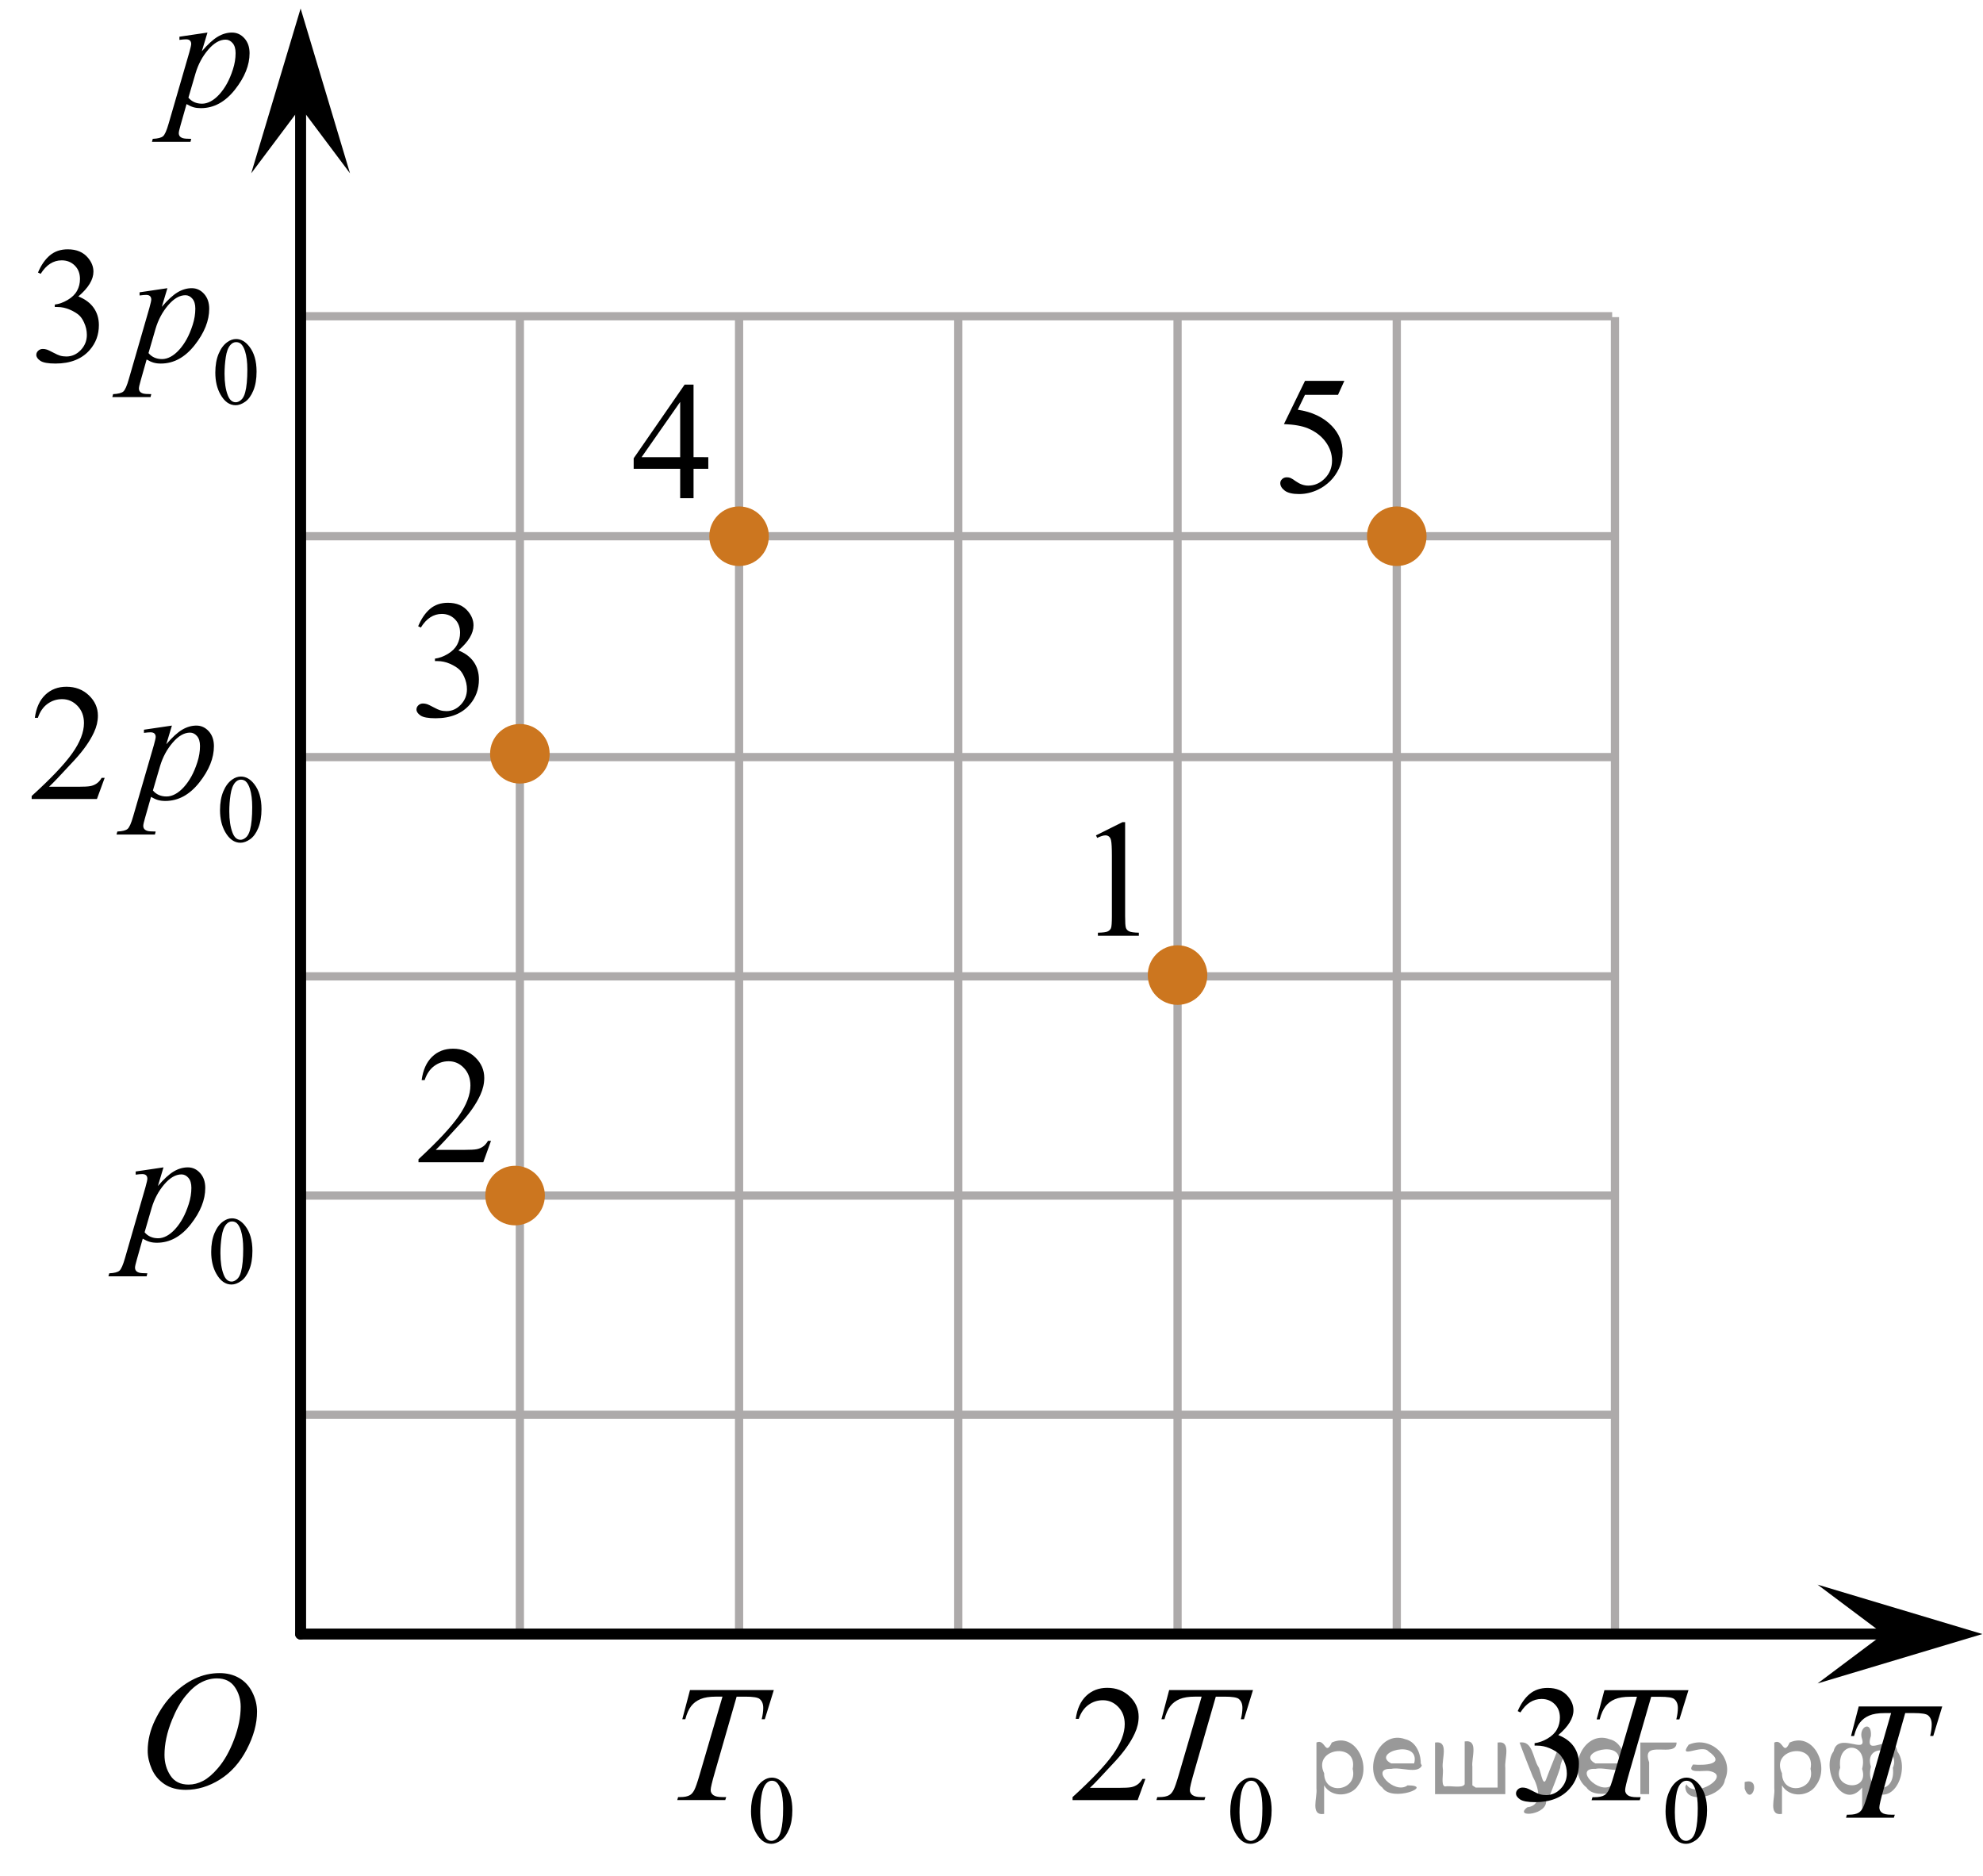 <?xml version="1.0" encoding="utf-8"?>
<!-- Generator: Adobe Illustrator 27.2.0, SVG Export Plug-In . SVG Version: 6.00 Build 0)  -->
<svg version="1.1" id="Слой_1" xmlns="http://www.w3.org/2000/svg" xmlns:xlink="http://www.w3.org/1999/xlink" x="0px" y="0px"
	 width="180.608px" height="170.828px" viewBox="0 0 180.608 170.828" enable-background="new 0 0 180.608 170.828"
	 xml:space="preserve">
<line fill="none" stroke="#ADAAAA" stroke-width="0.75" stroke-miterlimit="10" x1="27.337" y1="48.837" x2="147.088" y2="48.837"/>
<line fill="none" stroke="#ADAAAA" stroke-width="0.75" stroke-miterlimit="10" x1="27.337" y1="68.952" x2="147.088" y2="68.952"/>
<line fill="none" stroke="#ADAAAA" stroke-width="0.75" stroke-miterlimit="10" x1="27.337" y1="88.921" x2="147.088" y2="88.921"/>
<line fill="none" stroke="#ADAAAA" stroke-width="0.75" stroke-miterlimit="10" x1="27.337" y1="108.885" x2="147.088" y2="108.885"/>
<line fill="none" stroke="#ADAAAA" stroke-width="0.75" stroke-miterlimit="10" x1="27.337" y1="128.852" x2="147.088" y2="128.852"/>
<line fill="none" stroke="#ADAAAA" stroke-width="0.75" stroke-miterlimit="10" x1="27.379" y1="148.819" x2="127.215" y2="148.819"/>
<line fill="none" stroke="#ADAAAA" stroke-width="0.75" stroke-miterlimit="10" x1="27.379" y1="148.819" x2="27.379" y2="48.837"/>
<line fill="none" stroke="#ADAAAA" stroke-width="0.75" stroke-miterlimit="10" x1="47.348" y1="148.806" x2="47.348" y2="28.802"/>
<line fill="none" stroke="#ADAAAA" stroke-width="0.75" stroke-miterlimit="10" x1="67.314" y1="148.806" x2="67.314" y2="28.802"/>
<line fill="none" stroke="#ADAAAA" stroke-width="0.75" stroke-miterlimit="10" x1="87.278" y1="148.806" x2="87.278" y2="28.802"/>
<line fill="none" stroke="#ADAAAA" stroke-width="0.75" stroke-miterlimit="10" x1="107.249" y1="148.806" x2="107.249" y2="28.802"/>
<line fill="none" stroke="#ADAAAA" stroke-width="0.75" stroke-miterlimit="10" x1="127.215" y1="148.806" x2="127.215" y2="28.802"/>
<polygon points="171.543,148.819 165.54,144.319 180.551,148.819 165.54,153.319 "/>
<circle fill="#CC761F" stroke="#CC761F" stroke-width="0.75" stroke-miterlimit="10" cx="67.314" cy="48.837" r="2.338"/>
<circle fill="#CC761F" stroke="#CC761F" stroke-width="0.75" stroke-miterlimit="10" cx="46.913" cy="108.885" r="2.338"/>
<g>
	<g>
		<g>
			<g>
				<defs>
					<rect id="SVGID_1_" x="97.219" y="71.306" width="9.53" height="16.697"/>
				</defs>
				<clipPath id="SVGID_00000021822764391449984800000004299377206283605378_">
					<use xlink:href="#SVGID_1_"  overflow="visible"/>
				</clipPath>
				<g clip-path="url(#SVGID_00000021822764391449984800000004299377206283605378_)">
					<path d="M99.819,76.08l2.413-1.203h0.242v8.558c0,0.568,0.022,0.922,0.069,1.062
						c0.046,0.14,0.143,0.246,0.289,0.321c0.145,0.074,0.443,0.117,0.892,0.127v0.276h-3.729v-0.276
						c0.468-0.01,0.77-0.051,0.907-0.123c0.136-0.072,0.231-0.17,0.285-0.292
						c0.053-0.122,0.08-0.487,0.08-1.095v-5.471c0-0.737-0.024-1.211-0.073-1.42
						c-0.034-0.16-0.097-0.277-0.186-0.352c-0.09-0.075-0.198-0.112-0.325-0.112
						c-0.181,0-0.432,0.077-0.753,0.231L99.819,76.08z"/>
				</g>
			</g>
		</g>
	</g>
</g>
<g>
	<g>
		<g>
			<g>
				<defs>
					
						<rect id="SVGID_00000070091828567227763270000011369745236422754721_" x="35.26" y="91.942" width="12.36" height="16.697"/>
				</defs>
				<clipPath id="SVGID_00000052099976847374423190000017936612207020816523_">
					<use xlink:href="#SVGID_00000070091828567227763270000011369745236422754721_"  overflow="visible"/>
				</clipPath>
				<g clip-path="url(#SVGID_00000052099976847374423190000017936612207020816523_)">
					<path d="M44.718,103.902l-0.701,1.95h-5.902v-0.276c1.736-1.605,2.959-2.915,3.667-3.932
						s1.062-1.945,1.062-2.787c0-0.644-0.194-1.171-0.583-1.585c-0.389-0.413-0.854-0.62-1.395-0.62
						c-0.491,0-0.933,0.145-1.324,0.438c-0.391,0.291-0.68,0.719-0.866,1.281h-0.273
						c0.123-0.922,0.44-1.629,0.948-2.122c0.509-0.494,1.145-0.74,1.907-0.74c0.811,0,1.489,0.264,2.032,0.792
						c0.544,0.528,0.815,1.151,0.815,1.868c0,0.514-0.118,1.027-0.354,1.54c-0.363,0.808-0.954,1.662-1.77,2.563
						c-1.225,1.355-1.989,2.173-2.294,2.451h2.611c0.531,0,0.904-0.019,1.118-0.06s0.406-0.121,0.579-0.243
						c0.172-0.122,0.321-0.295,0.45-0.519C44.446,103.902,44.718,103.902,44.718,103.902z"/>
				</g>
			</g>
		</g>
	</g>
</g>
<g>
	<g>
		<g>
			<g>
				<g>
					<g>
						<g>
							<g>
								<g>
									<g>
										<g>
											<g>
												<g>
													<g>
														<g>
															<g>
																<g>
																	<defs>
																		
																			<rect id="SVGID_00000077296438499401526020000002516890932174629026_" x="10.48" y="148.819" width="16.511" height="18.146"/>
																	</defs>
																	<clipPath id="SVGID_00000165204573601566695730000000547187823300886437_">
																		<use xlink:href="#SVGID_00000077296438499401526020000002516890932174629026_"  overflow="visible"/>
																	</clipPath>
																	<g clip-path="url(#SVGID_00000165204573601566695730000000547187823300886437_)">
																		<g enable-background="new    ">
																			<path d="M20.005,152.377c0.665,0,1.253,0.146,1.766,0.44c0.512,0.292,0.914,0.725,1.205,1.297
																				c0.29,0.572,0.435,1.166,0.435,1.78c0,1.09-0.311,2.233-0.935,3.43
																				c-0.623,1.197-1.437,2.111-2.441,2.741c-1.005,0.63-2.044,0.944-3.118,0.944
																				c-0.773,0-1.419-0.174-1.939-0.521c-0.52-0.347-0.904-0.806-1.153-1.375
																				c-0.248-0.57-0.373-1.122-0.373-1.657c0-0.95,0.225-1.889,0.676-2.815
																				c0.451-0.927,0.989-1.702,1.615-2.324c0.625-0.622,1.292-1.101,2.002-1.435
																				C18.453,152.546,19.207,152.377,20.005,152.377z M19.754,152.858c-0.493,0-0.974,0.124-1.444,0.371
																				c-0.471,0.247-0.938,0.652-1.4,1.215c-0.463,0.561-0.879,1.298-1.248,2.208
																				c-0.453,1.119-0.68,2.177-0.68,3.171c0,0.71,0.18,1.338,0.54,1.886
																				c0.359,0.547,0.911,0.821,1.655,0.821c0.448,0,0.888-0.113,1.319-0.338
																				c0.431-0.225,0.88-0.609,1.348-1.154c0.586-0.685,1.079-1.559,1.478-2.62
																				c0.399-1.062,0.599-2.054,0.599-2.973c0-0.68-0.18-1.281-0.54-1.804
																				C21.019,153.119,20.477,152.858,19.754,152.858z"/>
																		</g>
																	</g>
																</g>
															</g>
														</g>
													</g>
												</g>
											</g>
										</g>
									</g>
								</g>
							</g>
						</g>
					</g>
				</g>
			</g>
		</g>
	</g>
</g>
<g>
	<g>
		<g>
			<g>
				<g>
					<g>
						<g>
							<g>
								<g>
									<g>
										<g>
											<g>
												<g>
													<g>
														<g>
															<defs>
																
																	<rect id="SVGID_00000019678453532650690990000008718278295061838776_" x="54.951" y="31.458" width="12.363" height="16.699"/>
															</defs>
															<clipPath id="SVGID_00000147187304949424019160000014388454397387667105_">
																<use xlink:href="#SVGID_00000019678453532650690990000008718278295061838776_"  overflow="visible"/>
															</clipPath>
															<g clip-path="url(#SVGID_00000147187304949424019160000014388454397387667105_)">
																<g enable-background="new    ">
																	<path d="M64.51,41.634v1.062h-1.343v2.676H61.949v-2.676h-4.235V41.739l4.641-6.712h0.811v6.606
																		L64.51,41.634L64.51,41.634z M61.949,41.634v-5.029l-3.512,5.029H61.949z"/>
																</g>
															</g>
														</g>
													</g>
												</g>
											</g>
										</g>
									</g>
								</g>
							</g>
						</g>
					</g>
				</g>
			</g>
		</g>
	</g>
</g>
<g>
	<g>
		<g>
			<g>
				<g>
					<g>
						<g>
							<g>
								<g>
									<g>
										<g>
											<g>
												<g>
													<g>
														<g>
															<defs>
																
																	<rect id="SVGID_00000106143928810505701920000005533529302657237908_" x="35.259" y="51.332" width="12.362" height="18.08"/>
															</defs>
															<clipPath id="SVGID_00000011715519756406086810000004110465022177354404_">
																<use xlink:href="#SVGID_00000106143928810505701920000005533529302657237908_"  overflow="visible"/>
															</clipPath>
															<g clip-path="url(#SVGID_00000011715519756406086810000004110465022177354404_)">
																<g enable-background="new    ">
																	<path d="M38.086,57.034c0.286-0.682,0.646-1.209,1.081-1.58c0.435-0.37,0.978-0.556,1.627-0.556
																		c0.802,0,1.417,0.264,1.844,0.791c0.325,0.394,0.487,0.815,0.487,1.263
																		c0,0.737-0.458,1.499-1.373,2.285c0.615,0.244,1.08,0.593,1.395,1.046s0.472,0.986,0.472,1.599
																		c0,0.876-0.275,1.636-0.826,2.278c-0.718,0.836-1.759,1.255-3.121,1.255
																		c-0.674,0-1.132-0.085-1.376-0.254c-0.244-0.17-0.365-0.352-0.365-0.546
																		c0-0.144,0.058-0.272,0.173-0.381c0.116-0.109,0.255-0.164,0.417-0.164
																		c0.123,0,0.248,0.019,0.377,0.06c0.084,0.025,0.273,0.116,0.568,0.273
																		c0.295,0.157,0.499,0.25,0.612,0.28c0.182,0.055,0.377,0.082,0.583,0.082
																		c0.501,0,0.938-0.196,1.31-0.59c0.371-0.394,0.557-0.859,0.557-1.397
																		c0-0.394-0.086-0.777-0.258-1.15c-0.128-0.279-0.268-0.49-0.42-0.635
																		c-0.212-0.199-0.502-0.38-0.871-0.542c-0.369-0.161-0.745-0.242-1.129-0.242h-0.236v-0.225
																		c0.389-0.05,0.778-0.191,1.169-0.426c0.391-0.233,0.675-0.516,0.852-0.844
																		c0.177-0.329,0.266-0.69,0.266-1.083c0-0.513-0.158-0.928-0.476-1.244
																		c-0.317-0.315-0.712-0.474-1.184-0.474c-0.763,0-1.399,0.413-1.911,1.239L38.086,57.034z"/>
																</g>
															</g>
														</g>
													</g>
												</g>
											</g>
										</g>
									</g>
								</g>
							</g>
						</g>
					</g>
				</g>
			</g>
		</g>
	</g>
</g>
<g>
	<g>
		<g>
			<g>
				<g>
					<g>
						<g>
							<g>
								<g>
									<g>
										<g>
											<g>
												<g>
													<g>
														<g>
															<defs>
																
																	<rect id="SVGID_00000093161602590148811270000014837960719040852362_" x="113.825" y="30.916" width="12.359" height="18.068"/>
															</defs>
															<clipPath id="SVGID_00000132082520882375376700000000443443621152324488_">
																<use xlink:href="#SVGID_00000093161602590148811270000014837960719040852362_"  overflow="visible"/>
															</clipPath>
															<g clip-path="url(#SVGID_00000132082520882375376700000000443443621152324488_)">
																<g enable-background="new    ">
																	<path d="M122.441,34.687l-0.576,1.27h-3.01l-0.656,1.359c1.303,0.194,2.336,0.685,3.099,1.472
																		c0.653,0.677,0.981,1.474,0.981,2.39c0,0.533-0.107,1.026-0.321,1.48s-0.483,0.839-0.808,1.157
																		c-0.325,0.318-0.686,0.575-1.085,0.769c-0.565,0.273-1.147,0.411-1.741,0.411
																		c-0.601,0-1.037-0.103-1.31-0.31c-0.273-0.206-0.409-0.435-0.409-0.684
																		c0-0.139,0.056-0.263,0.169-0.369c0.113-0.107,0.256-0.161,0.429-0.161
																		c0.128,0,0.239,0.021,0.335,0.06c0.097,0.04,0.26,0.143,0.491,0.307
																		c0.369,0.259,0.742,0.389,1.121,0.389c0.575,0,1.081-0.221,1.517-0.661
																		c0.435-0.44,0.652-0.978,0.652-1.609c0-0.613-0.194-1.185-0.583-1.715
																		c-0.388-0.53-0.924-0.94-1.608-1.228c-0.536-0.224-1.267-0.353-2.19-0.389l1.918-3.936
																		L122.441,34.687L122.441,34.687z"/>
																</g>
															</g>
														</g>
													</g>
												</g>
											</g>
										</g>
									</g>
								</g>
							</g>
						</g>
					</g>
				</g>
			</g>
		</g>
	</g>
</g>
<g>
	<g>
		<defs>
			<rect id="SVGID_00000043429565986267282710000004930659701323729563_" x="11.111" width="15.249" height="16.56"/>
		</defs>
		<clipPath id="SVGID_00000005947330506644061730000017769026138929675910_">
			<use xlink:href="#SVGID_00000043429565986267282710000004930659701323729563_"  overflow="visible"/>
		</clipPath>
		<g clip-path="url(#SVGID_00000005947330506644061730000017769026138929675910_)">
			<path d="M18.896,2.965l-0.514,1.705c0.541-0.633,1.023-1.075,1.448-1.327c0.424-0.252,0.857-0.378,1.299-0.378
				c0.442,0,0.819,0.174,1.132,0.522c0.313,0.349,0.469,0.802,0.469,1.36c0,1.087-0.444,2.192-1.333,3.316
				c-0.888,1.125-1.923,1.687-3.104,1.687c-0.248,0-0.468-0.027-0.659-0.081c-0.191-0.055-0.406-0.151-0.644-0.289
				l-0.543,1.912c-0.109,0.375-0.164,0.62-0.164,0.733c0,0.109,0.029,0.201,0.086,0.278
				c0.057,0.076,0.15,0.136,0.279,0.178c0.129,0.042,0.384,0.064,0.767,0.064l-0.067,0.273H13.84l0.074-0.273
				c0.462-0.021,0.773-0.1,0.935-0.237c0.161-0.139,0.332-0.521,0.51-1.149l1.884-6.493
				c0.114-0.41,0.171-0.664,0.171-0.763c0-0.134-0.039-0.237-0.115-0.311c-0.077-0.074-0.195-0.111-0.353-0.111
				c-0.144,0-0.345,0.018-0.604,0.052V3.343L18.896,2.965z M17.161,8.895c0.308,0.366,0.722,0.549,1.243,0.549
				c0.258,0,0.521-0.072,0.79-0.215c0.268-0.144,0.53-0.356,0.786-0.638c0.255-0.282,0.485-0.606,0.689-0.975
				s0.386-0.802,0.547-1.301c0.161-0.499,0.242-0.993,0.242-1.482c0-0.396-0.09-0.698-0.272-0.908
				S20.792,3.61,20.549,3.61c-0.536,0-1.066,0.307-1.59,0.92c-0.523,0.612-0.907,1.329-1.15,2.149L17.161,8.895z"
				/>
		</g>
	</g>
</g>
<g>
	<g>
		<defs>
			<rect id="SVGID_00000009558314231634408790000002227511643502225294_" x="7.153" y="97.879" width="19.251" height="22.011"/>
		</defs>
		<clipPath id="SVGID_00000016795159062712799020000007332187105611169178_">
			<use xlink:href="#SVGID_00000009558314231634408790000002227511643502225294_"  overflow="visible"/>
		</clipPath>
		<g clip-path="url(#SVGID_00000016795159062712799020000007332187105611169178_)">
			<path d="M19.236,114.015c0-0.662,0.1-1.232,0.299-1.711c0.2-0.477,0.465-0.834,0.796-1.068
				c0.257-0.185,0.522-0.278,0.796-0.278c0.445,0,0.845,0.228,1.199,0.681c0.442,0.562,0.664,1.325,0.664,2.287
				c0,0.674-0.097,1.246-0.291,1.717c-0.194,0.472-0.441,0.814-0.742,1.026c-0.301,0.212-0.592,0.318-0.871,0.318
				c-0.554,0-1.015-0.326-1.383-0.981C19.392,115.456,19.236,114.792,19.236,114.015z M20.075,114.123
				c0,0.799,0.098,1.451,0.295,1.957c0.163,0.425,0.405,0.638,0.728,0.638c0.154,0,0.314-0.069,0.479-0.208
				c0.166-0.138,0.291-0.37,0.377-0.695c0.131-0.491,0.197-1.184,0.197-2.077c0-0.662-0.068-1.215-0.205-1.657
				c-0.103-0.328-0.236-0.56-0.398-0.698c-0.117-0.094-0.258-0.141-0.423-0.141c-0.194,0-0.367,0.087-0.518,0.261
				c-0.206,0.237-0.345,0.609-0.419,1.118C20.112,113.127,20.075,113.629,20.075,114.123z"/>
		</g>
	</g>
	<g>
		<defs>
			<rect id="SVGID_00000032621513266769942020000002380463297170754476_" x="7.153" y="97.879" width="19.251" height="22.011"/>
		</defs>
		<clipPath id="SVGID_00000057147347641729869260000010646571034629486464_">
			<use xlink:href="#SVGID_00000032621513266769942020000002380463297170754476_"  overflow="visible"/>
		</clipPath>
		<g clip-path="url(#SVGID_00000057147347641729869260000010646571034629486464_)">
			<path d="M14.891,106.317l-0.51,1.699c0.537-0.631,1.016-1.071,1.437-1.323c0.421-0.251,0.851-0.376,1.289-0.376
				c0.438,0,0.812,0.173,1.123,0.52s0.465,0.799,0.465,1.355c0,1.084-0.441,2.187-1.322,3.307
				c-0.881,1.121-1.908,1.682-3.08,1.682c-0.247,0-0.464-0.027-0.654-0.082c-0.19-0.054-0.402-0.149-0.639-0.288
				l-0.539,1.906c-0.108,0.375-0.163,0.618-0.163,0.731c0,0.108,0.028,0.201,0.085,0.277s0.149,0.136,0.277,0.178
				s0.381,0.062,0.761,0.062l-0.066,0.273H9.876l0.074-0.273c0.458-0.019,0.767-0.099,0.927-0.236
				c0.16-0.138,0.329-0.519,0.506-1.145l1.869-6.473c0.113-0.409,0.17-0.662,0.17-0.761
				c0-0.133-0.038-0.236-0.115-0.31c-0.076-0.074-0.193-0.11-0.351-0.11c-0.143,0-0.342,0.017-0.598,0.051
				v-0.288L14.891,106.317z M13.17,112.228c0.305,0.364,0.716,0.546,1.233,0.546c0.256,0,0.517-0.071,0.783-0.214
				s0.525-0.354,0.779-0.636c0.253-0.28,0.481-0.605,0.683-0.972c0.202-0.366,0.383-0.799,0.543-1.297
				c0.16-0.497,0.24-0.989,0.24-1.478c0-0.394-0.09-0.695-0.27-0.905c-0.18-0.209-0.39-0.314-0.631-0.314
				c-0.532,0-1.058,0.306-1.577,0.916c-0.519,0.611-0.9,1.325-1.141,2.143L13.17,112.228z"/>
		</g>
	</g>
</g>
<g>
	<g>
		<defs>
			<rect id="SVGID_00000134216422386386043830000016969632104490196652_" y="57.644" width="27.669" height="22.011"/>
		</defs>
		<clipPath id="SVGID_00000178205415763698584160000017189728690240475801_">
			<use xlink:href="#SVGID_00000134216422386386043830000016969632104490196652_"  overflow="visible"/>
		</clipPath>
		<g clip-path="url(#SVGID_00000178205415763698584160000017189728690240475801_)">
			<path d="M20.039,73.78c0-0.662,0.101-1.232,0.302-1.711c0.201-0.477,0.468-0.834,0.801-1.068
				c0.259-0.185,0.525-0.278,0.801-0.278c0.448,0,0.851,0.228,1.206,0.681c0.445,0.562,0.668,1.325,0.668,2.287
				c0,0.674-0.098,1.246-0.293,1.717c-0.195,0.472-0.444,0.814-0.747,1.026c-0.303,0.212-0.596,0.318-0.877,0.318
				c-0.557,0-1.02-0.326-1.391-0.981C20.196,75.221,20.039,74.557,20.039,73.78z M20.884,73.888
				c0,0.799,0.099,1.451,0.297,1.957c0.163,0.425,0.407,0.638,0.732,0.638c0.154,0,0.315-0.069,0.481-0.208
				c0.167-0.138,0.293-0.37,0.38-0.695c0.132-0.491,0.197-1.184,0.197-2.077c0-0.662-0.068-1.215-0.206-1.657
				c-0.103-0.328-0.237-0.56-0.4-0.698c-0.118-0.094-0.261-0.141-0.427-0.141c-0.195,0-0.369,0.087-0.521,0.261
				c-0.206,0.237-0.347,0.609-0.422,1.118C20.921,72.893,20.884,73.394,20.884,73.888z"/>
		</g>
	</g>
	<g>
		<defs>
			<rect id="SVGID_00000121243790999279541590000014653347199805183893_" y="57.644" width="27.669" height="22.011"/>
		</defs>
		<clipPath id="SVGID_00000173868713527786895840000001372590420140751025_">
			<use xlink:href="#SVGID_00000121243790999279541590000014653347199805183893_"  overflow="visible"/>
		</clipPath>
		<g clip-path="url(#SVGID_00000173868713527786895840000001372590420140751025_)">
			<path d="M9.534,70.84l-0.706,1.929H2.884v-0.273c1.748-1.586,2.979-2.882,3.693-3.887s1.07-1.924,1.07-2.756
				c0-0.636-0.196-1.157-0.587-1.566c-0.391-0.409-0.859-0.613-1.404-0.613c-0.496,0-0.94,0.144-1.334,0.433
				c-0.394,0.288-0.685,0.71-0.873,1.267H3.174c0.124-0.911,0.442-1.61,0.955-2.099
				c0.513-0.487,1.153-0.731,1.92-0.731c0.817,0,1.5,0.262,2.047,0.783c0.547,0.522,0.821,1.139,0.821,1.848
				c0,0.507-0.119,1.015-0.357,1.522C8.194,67.493,7.6,68.338,6.778,69.23c-1.233,1.34-2.004,2.147-2.311,2.423
				H7.097c0.535,0,0.91-0.019,1.126-0.059c0.215-0.039,0.41-0.119,0.583-0.24c0.173-0.12,0.325-0.292,0.454-0.514
				L9.534,70.84L9.534,70.84z"/>
		</g>
	</g>
	<g>
		<defs>
			<rect id="SVGID_00000151517440988377321900000008780927331681131654_" y="57.644" width="27.669" height="22.011"/>
		</defs>
		<clipPath id="SVGID_00000019643914845747137710000002236079246679487643_">
			<use xlink:href="#SVGID_00000151517440988377321900000008780927331681131654_"  overflow="visible"/>
		</clipPath>
		<g clip-path="url(#SVGID_00000019643914845747137710000002236079246679487643_)">
			<path d="M15.658,66.082l-0.512,1.699c0.539-0.631,1.022-1.071,1.445-1.323c0.424-0.251,0.856-0.376,1.297-0.376
				c0.44,0,0.816,0.173,1.129,0.52s0.467,0.799,0.467,1.355c0,1.084-0.443,2.187-1.33,3.307
				c-0.887,1.121-1.918,1.682-3.098,1.682c-0.248,0-0.467-0.027-0.658-0.082c-0.19-0.054-0.405-0.149-0.643-0.288
				l-0.542,1.906c-0.109,0.375-0.164,0.618-0.164,0.731c0,0.108,0.028,0.201,0.085,0.277s0.15,0.136,0.279,0.178
				s0.384,0.062,0.765,0.062l-0.067,0.273H10.613l0.074-0.273c0.46-0.019,0.771-0.099,0.933-0.236
				s0.331-0.519,0.509-1.145l1.88-6.473c0.114-0.409,0.171-0.662,0.171-0.761c0-0.133-0.038-0.236-0.115-0.31
				c-0.077-0.074-0.194-0.11-0.352-0.11c-0.144,0-0.345,0.017-0.602,0.051v-0.288L15.658,66.082z M13.927,71.993
				c0.307,0.364,0.721,0.546,1.241,0.546c0.258,0,0.519-0.071,0.787-0.214s0.529-0.354,0.785-0.636
				c0.254-0.28,0.484-0.605,0.688-0.972c0.203-0.366,0.385-0.799,0.545-1.297
				c0.162-0.497,0.242-0.989,0.242-1.478c0-0.394-0.09-0.695-0.272-0.905c-0.182-0.209-0.393-0.314-0.635-0.314
				c-0.535,0-1.065,0.306-1.586,0.916c-0.523,0.611-0.906,1.325-1.148,2.143L13.927,71.993z"/>
		</g>
	</g>
</g>
<g>
	<g>
		<defs>
			<rect id="SVGID_00000180330361913254789490000015079476122020048300_" x="0.634" y="17.797" width="26.151" height="22.011"/>
		</defs>
		<clipPath id="SVGID_00000067203504685622342680000006230196403670219967_">
			<use xlink:href="#SVGID_00000180330361913254789490000015079476122020048300_"  overflow="visible"/>
		</clipPath>
		<g clip-path="url(#SVGID_00000067203504685622342680000006230196403670219967_)">
			<path d="M19.611,33.933c0-0.662,0.1-1.232,0.3-1.711c0.199-0.477,0.465-0.834,0.797-1.068
				c0.257-0.185,0.522-0.278,0.797-0.278c0.445,0,0.845,0.228,1.199,0.681c0.443,0.562,0.664,1.325,0.664,2.287
				c0,0.674-0.097,1.246-0.291,1.717c-0.194,0.472-0.442,0.814-0.743,1.026c-0.302,0.212-0.592,0.318-0.872,0.318
				c-0.555,0-1.016-0.326-1.384-0.981C19.766,35.374,19.611,34.71,19.611,33.933z M20.451,34.041
				c0,0.799,0.098,1.451,0.295,1.957c0.163,0.425,0.406,0.638,0.729,0.638c0.154,0,0.315-0.069,0.479-0.208
				c0.166-0.138,0.292-0.37,0.378-0.695c0.131-0.491,0.196-1.184,0.196-2.077c0-0.662-0.068-1.215-0.205-1.657
				c-0.103-0.328-0.236-0.56-0.398-0.698c-0.117-0.094-0.259-0.141-0.425-0.141c-0.194,0-0.366,0.087-0.518,0.261
				c-0.206,0.237-0.346,0.609-0.42,1.118C20.488,33.045,20.451,33.547,20.451,34.041z"/>
		</g>
	</g>
	<g>
		<defs>
			<rect id="SVGID_00000034053122638757666130000010349822822503124393_" x="0.634" y="17.797" width="26.151" height="22.011"/>
		</defs>
		<clipPath id="SVGID_00000076596315837364917180000004712926361877823917_">
			<use xlink:href="#SVGID_00000034053122638757666130000010349822822503124393_"  overflow="visible"/>
		</clipPath>
		<g clip-path="url(#SVGID_00000076596315837364917180000004712926361877823917_)">
			<path d="M3.46,24.819c0.286-0.675,0.647-1.195,1.083-1.562c0.436-0.367,0.98-0.551,1.63-0.551
				c0.804,0,1.42,0.262,1.849,0.783c0.325,0.39,0.488,0.806,0.488,1.249c0,0.73-0.459,1.482-1.375,2.261
				c0.615,0.241,1.081,0.587,1.397,1.035s0.474,0.975,0.474,1.581c0,0.867-0.276,1.618-0.828,2.253
				c-0.72,0.828-1.762,1.242-3.127,1.242c-0.676,0-1.135-0.084-1.379-0.252c-0.244-0.167-0.366-0.347-0.366-0.539
				c0-0.143,0.059-0.269,0.174-0.377c0.116-0.108,0.255-0.162,0.418-0.162c0.123,0,0.249,0.019,0.377,0.059
				c0.084,0.024,0.273,0.114,0.569,0.27s0.5,0.248,0.613,0.277c0.183,0.055,0.377,0.081,0.584,0.081
				c0.503,0,0.94-0.194,1.312-0.583c0.372-0.39,0.558-0.851,0.558-1.382c0-0.39-0.086-0.769-0.259-1.139
				c-0.128-0.275-0.269-0.484-0.421-0.628c-0.212-0.196-0.503-0.375-0.872-0.535
				c-0.37-0.16-0.747-0.24-1.131-0.24H4.991v-0.222c0.39-0.049,0.78-0.19,1.172-0.421
				s0.677-0.51,0.854-0.835c0.178-0.325,0.267-0.683,0.267-1.071c0-0.508-0.159-0.918-0.477-1.23
				c-0.318-0.314-0.714-0.47-1.187-0.47c-0.765,0-1.402,0.409-1.915,1.227L3.46,24.819z"/>
		</g>
	</g>
	<g>
		<defs>
			<rect id="SVGID_00000053508763428318175220000012251146682021581698_" x="0.634" y="17.797" width="26.151" height="22.011"/>
		</defs>
		<clipPath id="SVGID_00000057865020266875523920000002012251750744337295_">
			<use xlink:href="#SVGID_00000053508763428318175220000012251146682021581698_"  overflow="visible"/>
		</clipPath>
		<g clip-path="url(#SVGID_00000057865020266875523920000002012251750744337295_)">
			<path d="M15.247,26.246l-0.51,1.699c0.537-0.631,1.017-1.071,1.438-1.323c0.422-0.251,0.852-0.376,1.29-0.376
				s0.814,0.173,1.124,0.52c0.31,0.348,0.466,0.799,0.466,1.355c0,1.084-0.441,2.187-1.323,3.307
				c-0.883,1.121-1.91,1.682-3.083,1.682c-0.246,0-0.465-0.027-0.654-0.082c-0.19-0.054-0.402-0.149-0.64-0.288
				l-0.539,1.906c-0.108,0.375-0.163,0.618-0.163,0.731c0,0.108,0.028,0.201,0.085,0.277s0.149,0.136,0.277,0.178
				s0.382,0.062,0.762,0.062l-0.066,0.273h-3.482l0.074-0.273c0.458-0.019,0.768-0.099,0.928-0.236
				s0.329-0.519,0.506-1.145l1.871-6.473c0.113-0.409,0.17-0.662,0.17-0.761c0-0.133-0.038-0.236-0.115-0.31
				c-0.076-0.074-0.193-0.11-0.351-0.11c-0.144,0-0.343,0.017-0.599,0.051v-0.288L15.247,26.246z M13.525,32.157
				c0.306,0.364,0.718,0.546,1.235,0.546c0.256,0,0.517-0.071,0.783-0.214s0.526-0.354,0.78-0.636
				c0.254-0.28,0.481-0.605,0.684-0.972c0.202-0.366,0.383-0.799,0.543-1.297
				c0.16-0.497,0.24-0.989,0.24-1.478c0-0.394-0.09-0.695-0.27-0.905c-0.18-0.209-0.391-0.314-0.632-0.314
				c-0.532,0-1.059,0.306-1.578,0.916c-0.52,0.611-0.901,1.325-1.143,2.143L13.525,32.157z"/>
		</g>
	</g>
</g>
<line fill="none" stroke="#ADAAAA" stroke-width="0.75" stroke-miterlimit="10" x1="147.088" y1="148.885" x2="147.088" y2="28.881"/>
<line fill="none" stroke="#ADAAAA" stroke-width="0.75" stroke-miterlimit="10" x1="27.082" y1="28.802" x2="146.833" y2="28.802"/>
<line fill="none" stroke="#000000" stroke-linecap="round" stroke-linejoin="round" stroke-miterlimit="10" x1="27.379" y1="148.819" x2="173.046" y2="148.819"/>
<polygon points="27.38,9.781 22.88,15.785 27.38,0.775 31.879,15.785 "/>
<line fill="none" stroke="#000000" stroke-linecap="round" stroke-linejoin="round" stroke-miterlimit="10" x1="27.379" y1="148.819" x2="27.379" y2="8.28"/>
<circle fill="#CC761F" stroke="#CC761F" stroke-width="0.75" stroke-miterlimit="10" cx="107.249" cy="88.804" r="2.338"/>
<circle fill="#CC761F" stroke="#CC761F" stroke-width="0.75" stroke-miterlimit="10" cx="47.348" cy="68.649" r="2.338"/>
<circle fill="#CC761F" stroke="#CC761F" stroke-width="0.75" stroke-miterlimit="10" cx="127.215" cy="48.837" r="2.338"/>
<g>
	<defs>
		<polygon id="SVGID_00000011008031782246681430000002587096294279953583_" points="59.034,170.828 75.594,170.828 
			75.594,148.817 59.034,148.817 59.034,170.828 		"/>
	</defs>
	<clipPath id="SVGID_00000096057780819262489750000011190026029613741731_">
		<use xlink:href="#SVGID_00000011008031782246681430000002587096294279953583_"  overflow="visible"/>
	</clipPath>
	<g clip-path="url(#SVGID_00000096057780819262489750000011190026029613741731_)">
		<path d="M68.399,164.953c0-0.662,0.1-1.232,0.301-1.711c0.2-0.477,0.467-0.834,0.799-1.068
			c0.258-0.185,0.524-0.278,0.799-0.278c0.446,0,0.848,0.228,1.203,0.681c0.444,0.562,0.665,1.325,0.665,2.287
			c0,0.674-0.097,1.246-0.292,1.717c-0.195,0.472-0.443,0.814-0.745,1.026c-0.302,0.212-0.594,0.318-0.874,0.318
			c-0.556,0-1.018-0.326-1.388-0.981C68.555,166.393,68.399,165.73,68.399,164.953z M69.241,165.06
			c0,0.799,0.099,1.451,0.296,1.957c0.164,0.425,0.407,0.638,0.731,0.638c0.155,0,0.315-0.069,0.481-0.208
			c0.166-0.138,0.292-0.37,0.378-0.695c0.132-0.491,0.198-1.184,0.198-2.077c0-0.662-0.069-1.215-0.206-1.657
			c-0.103-0.328-0.236-0.56-0.399-0.698c-0.118-0.094-0.259-0.141-0.425-0.141c-0.195,0-0.368,0.087-0.52,0.261
			c-0.206,0.237-0.346,0.609-0.421,1.118C69.278,164.065,69.241,164.566,69.241,165.06z"/>
	</g>
	<g clip-path="url(#SVGID_00000096057780819262489750000011190026029613741731_)">
		<path d="M62.844,153.922h7.634l-0.823,2.66H69.374c0.094-0.389,0.141-0.736,0.141-1.042
			c0-0.359-0.111-0.63-0.334-0.812c-0.168-0.138-0.601-0.207-1.297-0.207h-0.793l-1.986,6.901
			c-0.252,0.867-0.378,1.401-0.378,1.603c0,0.188,0.079,0.341,0.237,0.462c0.158,0.12,0.438,0.181,0.838,0.181
			h0.341l-0.089,0.273h-4.373l0.082-0.273h0.192c0.386,0,0.682-0.061,0.89-0.185
			c0.143-0.084,0.273-0.235,0.389-0.454c0.116-0.22,0.278-0.684,0.485-1.394l2.083-7.115h-0.601
			c-0.578,0-1.044,0.074-1.397,0.222c-0.353,0.147-0.639,0.362-0.856,0.643c-0.218,0.281-0.396,0.68-0.534,1.197
			h-0.274L62.844,153.922z"/>
	</g>
</g>
<g>
	<defs>
		<polygon id="SVGID_00000121967399121446307430000002444370119969948846_" points="94.826,170.828 119.666,170.828 
			119.666,148.817 94.826,148.817 94.826,170.828 		"/>
	</defs>
	<clipPath id="SVGID_00000165922238312681932540000016010142552492299199_">
		<use xlink:href="#SVGID_00000121967399121446307430000002444370119969948846_"  overflow="visible"/>
	</clipPath>
	<g clip-path="url(#SVGID_00000165922238312681932540000016010142552492299199_)">
		<path d="M112.051,164.953c0-0.662,0.1-1.232,0.301-1.711c0.2-0.477,0.467-0.834,0.799-1.068
			c0.258-0.185,0.523-0.278,0.799-0.278c0.446,0,0.848,0.228,1.203,0.681c0.443,0.562,0.665,1.325,0.665,2.287
			c0,0.674-0.097,1.246-0.292,1.717c-0.194,0.472-0.442,0.814-0.745,1.026c-0.302,0.212-0.594,0.318-0.874,0.318
			c-0.556,0-1.018-0.326-1.388-0.981C112.207,166.393,112.051,165.73,112.051,164.953z M112.893,165.06
			c0,0.799,0.099,1.451,0.296,1.957c0.164,0.425,0.407,0.638,0.731,0.638c0.155,0,0.315-0.069,0.481-0.208
			c0.166-0.138,0.292-0.37,0.378-0.695c0.132-0.491,0.197-1.184,0.197-2.077c0-0.662-0.068-1.215-0.206-1.657
			c-0.102-0.328-0.236-0.56-0.399-0.698c-0.117-0.094-0.259-0.141-0.425-0.141c-0.195,0-0.368,0.087-0.52,0.261
			c-0.206,0.237-0.346,0.609-0.421,1.118C112.93,164.065,112.893,164.566,112.893,165.06z"/>
	</g>
	<g clip-path="url(#SVGID_00000165922238312681932540000016010142552492299199_)">
		<path d="M104.321,162.013l-0.704,1.929h-5.93v-0.273c1.744-1.586,2.973-2.882,3.684-3.887
			c0.712-1.005,1.067-1.924,1.067-2.756c0-0.636-0.195-1.157-0.585-1.566c-0.391-0.409-0.857-0.613-1.401-0.613
			c-0.494,0-0.938,0.144-1.33,0.433c-0.393,0.288-0.684,0.71-0.871,1.267h-0.274
			c0.124-0.911,0.441-1.61,0.953-2.099c0.511-0.487,1.149-0.731,1.916-0.731c0.815,0,1.495,0.262,2.042,0.783
			c0.546,0.522,0.818,1.139,0.818,1.848c0,0.507-0.118,1.015-0.355,1.522c-0.366,0.798-0.959,1.643-1.779,2.534
			c-1.23,1.34-1.998,2.147-2.305,2.423h2.624c0.533,0,0.908-0.019,1.123-0.059s0.408-0.119,0.581-0.24
			c0.173-0.12,0.324-0.292,0.452-0.514H104.321z"/>
	</g>
	<g clip-path="url(#SVGID_00000165922238312681932540000016010142552492299199_)">
		<path d="M106.485,153.922h7.635l-0.823,2.66h-0.281c0.094-0.389,0.141-0.736,0.141-1.042
			c0-0.359-0.111-0.63-0.333-0.812c-0.168-0.138-0.601-0.207-1.298-0.207h-0.793l-1.986,6.901
			c-0.252,0.867-0.378,1.401-0.378,1.603c0,0.188,0.079,0.341,0.237,0.462c0.158,0.12,0.438,0.181,0.838,0.181
			h0.341l-0.089,0.273h-4.373l0.081-0.273h0.192c0.386,0,0.683-0.061,0.89-0.185
			c0.144-0.084,0.273-0.235,0.39-0.454c0.116-0.22,0.277-0.684,0.485-1.394l2.083-7.115h-0.601
			c-0.578,0-1.044,0.074-1.397,0.222s-0.639,0.362-0.856,0.643c-0.218,0.281-0.396,0.68-0.534,1.197h-0.274
			L106.485,153.922z"/>
	</g>
</g>
<g>
	<defs>
		<polygon id="SVGID_00000114070169221031626740000016147658489657214119_" points="135.372,170.828 158.901,170.828 
			158.901,148.817 135.372,148.817 135.372,170.828 		"/>
	</defs>
	<clipPath id="SVGID_00000124875297913962237820000010290972572785408694_">
		<use xlink:href="#SVGID_00000114070169221031626740000016147658489657214119_"  overflow="visible"/>
	</clipPath>
	<g clip-path="url(#SVGID_00000124875297913962237820000010290972572785408694_)">
		<path d="M151.696,164.953c0-0.662,0.101-1.232,0.302-1.711c0.201-0.477,0.469-0.834,0.802-1.068
			c0.259-0.185,0.525-0.278,0.801-0.278c0.448,0,0.851,0.228,1.207,0.681c0.445,0.562,0.668,1.325,0.668,2.287
			c0,0.674-0.099,1.246-0.293,1.717c-0.196,0.472-0.445,0.814-0.748,1.026c-0.303,0.212-0.595,0.318-0.877,0.318
			c-0.557,0-1.02-0.326-1.392-0.981C151.853,166.393,151.696,165.73,151.696,164.953z M152.541,165.06
			c0,0.799,0.1,1.451,0.298,1.957c0.163,0.425,0.407,0.638,0.732,0.638c0.154,0,0.315-0.069,0.482-0.208
			c0.166-0.138,0.293-0.37,0.379-0.695c0.132-0.491,0.198-1.184,0.198-2.077c0-0.662-0.069-1.215-0.207-1.657
			c-0.103-0.328-0.237-0.56-0.4-0.698c-0.118-0.094-0.26-0.141-0.427-0.141c-0.195,0-0.369,0.087-0.521,0.261
			c-0.207,0.237-0.348,0.609-0.422,1.118C152.578,164.065,152.541,164.566,152.541,165.06z"/>
	</g>
	<g clip-path="url(#SVGID_00000124875297913962237820000010290972572785408694_)">
		<path d="M138.231,155.839c0.287-0.675,0.65-1.195,1.089-1.562s0.985-0.551,1.639-0.551
			c0.809,0,1.428,0.262,1.858,0.783c0.327,0.39,0.491,0.806,0.491,1.249c0,0.73-0.461,1.482-1.383,2.261
			c0.619,0.241,1.088,0.587,1.405,1.035c0.316,0.448,0.476,0.975,0.476,1.581c0,0.867-0.277,1.618-0.833,2.253
			c-0.724,0.828-1.772,1.242-3.144,1.242c-0.679,0-1.141-0.084-1.386-0.252c-0.246-0.167-0.368-0.347-0.368-0.539
			c0-0.143,0.058-0.269,0.175-0.377c0.116-0.108,0.256-0.162,0.42-0.162c0.124,0,0.25,0.019,0.379,0.059
			c0.084,0.024,0.275,0.114,0.572,0.27c0.298,0.155,0.503,0.248,0.617,0.277c0.184,0.055,0.379,0.081,0.587,0.081
			c0.506,0,0.945-0.194,1.32-0.583c0.374-0.39,0.56-0.851,0.56-1.382c0-0.39-0.087-0.769-0.26-1.139
			c-0.129-0.275-0.271-0.484-0.424-0.628c-0.213-0.196-0.506-0.375-0.877-0.535
			c-0.372-0.16-0.751-0.24-1.138-0.24h-0.238v-0.222c0.392-0.049,0.785-0.19,1.179-0.421
			s0.681-0.51,0.858-0.835c0.179-0.325,0.268-0.683,0.268-1.071c0-0.508-0.159-0.918-0.479-1.23
			c-0.319-0.314-0.717-0.47-1.193-0.47c-0.768,0-1.409,0.409-1.925,1.227L138.231,155.839z"/>
	</g>
	<g clip-path="url(#SVGID_00000124875297913962237820000010290972572785408694_)">
		<path d="M146.126,153.933h7.656l-0.825,2.66h-0.282c0.094-0.389,0.142-0.736,0.142-1.042
			c0-0.359-0.111-0.63-0.335-0.812c-0.168-0.138-0.602-0.207-1.301-0.207h-0.795l-1.993,6.901
			c-0.252,0.867-0.379,1.401-0.379,1.603c0,0.188,0.079,0.341,0.238,0.462c0.158,0.12,0.439,0.181,0.84,0.181
			h0.342l-0.089,0.273h-4.386l0.081-0.273h0.193c0.387,0,0.685-0.061,0.893-0.185
			c0.144-0.084,0.273-0.235,0.39-0.454c0.117-0.22,0.279-0.684,0.487-1.394l2.089-7.115h-0.603
			c-0.579,0-1.047,0.074-1.401,0.222c-0.353,0.147-0.64,0.362-0.858,0.643c-0.218,0.281-0.397,0.68-0.535,1.197
			h-0.274L146.126,153.933z"/>
	</g>
</g>
<g>
	<g>
		<g>
			<g>
				<g>
					<g>
						<g>
							<g>
								<g>
									<g>
										<g>
											<g>
												<g>
													<g>
														<defs>
															
																<rect id="SVGID_00000054228182264994562710000007955580982272456611_" x="165.483" y="151.633" width="15.125" height="16.697"/>
														</defs>
														<clipPath id="SVGID_00000018955597856812919030000015596680631969738632_">
															<use xlink:href="#SVGID_00000054228182264994562710000007955580982272456611_"  overflow="visible"/>
														</clipPath>
														<g clip-path="url(#SVGID_00000018955597856812919030000015596680631969738632_)">
															<g enable-background="new    ">
																<path d="M169.29,155.412h7.606l-0.819,2.691h-0.28c0.093-0.395,0.14-0.746,0.14-1.055
																	c0-0.363-0.11-0.638-0.332-0.822c-0.167-0.14-0.598-0.209-1.292-0.209h-0.79l-1.98,6.981
																	c-0.251,0.877-0.377,1.418-0.377,1.622c0,0.19,0.079,0.345,0.236,0.467s0.435,0.184,0.835,0.184h0.34
																	l-0.089,0.276h-4.357l0.081-0.276h0.192c0.384,0,0.68-0.062,0.886-0.188
																	c0.144-0.084,0.273-0.237,0.388-0.459c0.116-0.222,0.277-0.691,0.484-1.409l2.075-7.197h-0.599
																	c-0.576,0-1.04,0.074-1.392,0.224c-0.352,0.15-0.637,0.366-0.854,0.65s-0.394,0.688-0.531,1.212
																	h-0.273L169.29,155.412z"/>
															</g>
														</g>
													</g>
												</g>
											</g>
										</g>
									</g>
								</g>
							</g>
						</g>
					</g>
				</g>
			</g>
		</g>
	</g>
</g>
<g style="stroke:none;fill:#000;fill-opacity:0.4" > <path d="m 120.6,162.7 c 0,0.8 0,1.6 0,2.5 -1.3,0.2 -0.6,-1.5 -0.7,-2.3 0,-1.4 0,-2.8 0,-4.2 0.8,-0.4 0.8,1.3 1.4,0.0 2.2,-1.0 3.7,2.2 2.4,3.9 -0.6,1.0 -2.4,1.2 -3.1,0.0 z m 2.6,-1.6 c 0.5,-2.5 -3.7,-1.9 -2.6,0.4 0.0,2.1 3.1,1.6 2.6,-0.4 z" /> <path d="m 129.5,160.8 c -0.4,0.8 -1.9,0.1 -2.8,0.3 -2.0,-0.1 0.3,2.4 1.5,1.5 2.5,0.0 -1.4,1.6 -2.3,0.2 -1.9,-1.5 -0.3,-5.3 2.1,-4.4 0.9,0.2 1.4,1.2 1.4,2.2 z m -0.7,-0.2 c 0.6,-2.3 -4.0,-1.0 -2.1,0.0 0.7,0 1.4,-0.0 2.1,-0.0 z" /> <path d="m 134.4,162.8 c 0.6,0 1.3,0 2.0,0 0,-1.3 0,-2.7 0,-4.1 1.3,-0.2 0.6,1.5 0.7,2.3 0,0.8 0,1.6 0,2.4 -2.1,0 -4.2,0 -6.4,0 0,-1.5 0,-3.1 0,-4.7 1.3,-0.2 0.6,1.5 0.7,2.3 0.1,0.5 -0.2,1.6 0.2,1.7 0.5,-0.1 1.6,0.2 1.8,-0.2 0,-1.3 0,-2.6 0,-3.9 1.3,-0.2 0.6,1.5 0.7,2.3 0,0.5 0,1.1 0,1.7 z" /> <path d="m 140.8,163.9 c 0.3,1.4 -3.0,1.7 -1.7,0.7 1.5,-0.2 1.0,-1.9 0.5,-2.8 -0.4,-1.0 -0.8,-2.0 -1.2,-3.1 1.2,-0.2 1.2,1.4 1.7,2.2 0.2,0.2 0.4,1.9 0.7,1.2 0.4,-1.1 0.9,-2.2 1.3,-3.4 1.4,-0.2 0.0,1.5 -0.0,2.3 -0.3,0.9 -0.7,1.9 -1.1,2.9 z" /> <path d="m 148.1,160.8 c -0.4,0.8 -1.9,0.1 -2.8,0.3 -2.0,-0.1 0.3,2.4 1.5,1.5 2.5,0.0 -1.4,1.6 -2.3,0.2 -1.9,-1.5 -0.3,-5.3 2.1,-4.4 0.9,0.2 1.4,1.2 1.4,2.2 z m -0.7,-0.2 c 0.6,-2.3 -4.0,-1.0 -2.1,0.0 0.7,0 1.4,-0.0 2.1,-0.0 z" /> <path d="m 149.4,163.4 c 0,-1.5 0,-3.1 0,-4.7 1.1,0 2.2,0 3.3,0 0.0,1.5 -3.3,-0.4 -2.5,1.8 0,0.9 0,1.9 0,2.9 -0.2,0 -0.5,0 -0.7,0 z" /> <path d="m 153.6,162.5 c 0.7,1.4 4.2,-0.8 2.1,-1.2 -0.5,-0.1 -2.2,0.3 -1.5,-0.6 1.0,0.1 3.1,0.0 1.4,-1.2 -0.6,-0.7 -2.8,0.8 -1.8,-0.6 2.0,-0.9 4.2,1.2 3.3,3.2 -0.2,1.5 -3.5,2.3 -3.6,0.7 l 0,-0.1 0,-0.0 0,0 z" /> <path d="m 158.9,162.3 c 1.6,-0.5 0.6,2.3 -0.0,0.6 -0.0,-0.2 0.0,-0.4 0.0,-0.6 z" /> <path d="m 162.3,162.7 c 0,0.8 0,1.6 0,2.5 -1.3,0.2 -0.6,-1.5 -0.7,-2.3 0,-1.4 0,-2.8 0,-4.2 0.8,-0.4 0.8,1.3 1.4,0.0 2.2,-1.0 3.7,2.2 2.4,3.9 -0.6,1.0 -2.4,1.2 -3.1,0.0 z m 2.6,-1.6 c 0.5,-2.5 -3.7,-1.9 -2.6,0.4 0.0,2.1 3.1,1.6 2.6,-0.4 z" /> <path d="m 167.6,161.0 c -0.8,1.9 2.7,2.3 2.0,0.1 0.6,-2.4 -2.3,-2.7 -2.0,-0.1 z m 2.0,4.2 c 0,-0.8 0,-1.6 0,-2.4 -1.8,2.2 -3.8,-1.7 -2.6,-3.3 0.4,-1.8 3.0,0.3 2.6,-1.1 -0.4,-1.1 0.9,-1.8 0.8,-0.3 -0.7,2.2 2.1,-0.6 2.4,1.4 1.2,1.6 -0.3,5.2 -2.4,3.5 -0.4,0.6 0.6,2.5 -0.8,2.1 z m 2.8,-4.2 c 0.8,-1.9 -2.7,-2.3 -2.0,-0.1 -0.6,2.4 2.3,2.7 2.0,0.1 z" /> </g></svg>

<!--File created and owned by https://sdamgia.ru. Copying is prohibited. All rights reserved.-->
